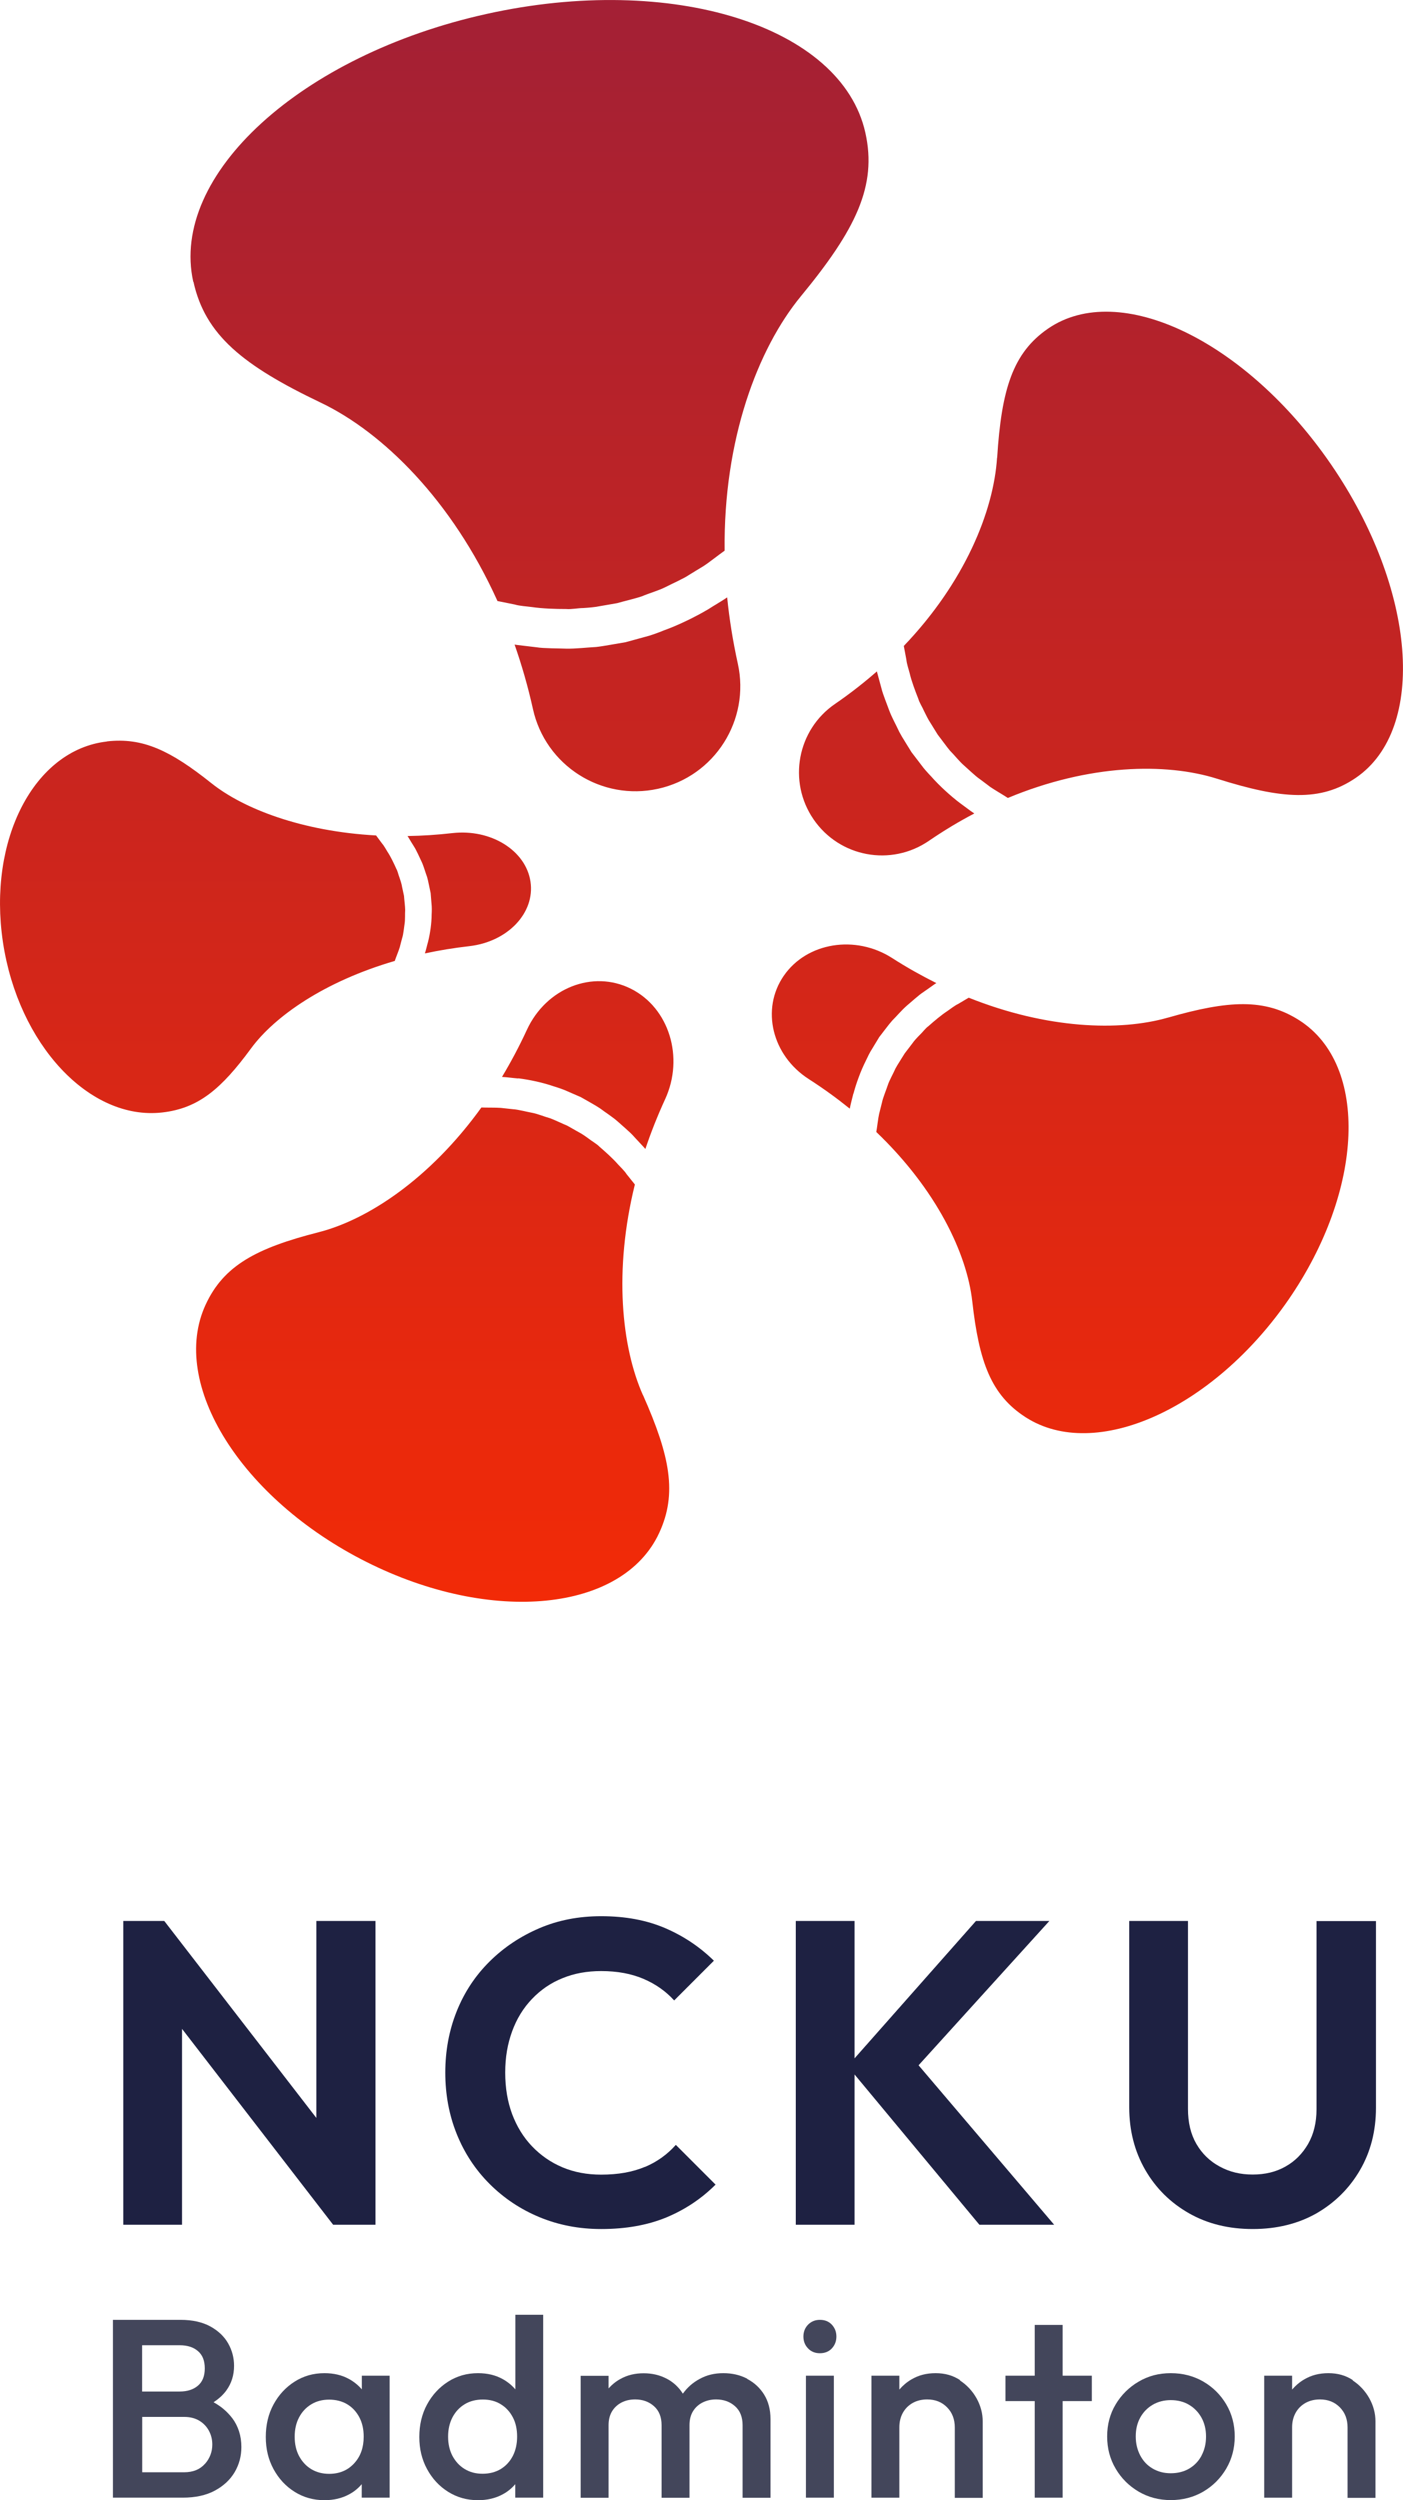 <?xml version="1.0" encoding="UTF-8"?>
<svg id="_圖層_2" data-name="圖層 2" xmlns="http://www.w3.org/2000/svg" xmlns:xlink="http://www.w3.org/1999/xlink" viewBox="0 0 143.74 256.05">
  <defs>
    <style>
      .cls-1 {
        fill: #43465b;
      }

      .cls-2 {
        fill: #1e2142;
      }

      .cls-3 {
        fill: url(#_未命名漸層_2);
      }

      .cls-4 {
        clip-path: url(#clippath);
      }

      .cls-5 {
        fill: none;
      }
    </style>
    <clipPath id="clippath">
      <path class="cls-5" d="M19.8,28.86C17.38,17.92,30.82,5.64,49.84,1.43c19.01-4.22,36.39,1.23,38.82,12.17,1.21,5.44-.98,9.91-6.6,16.73-4.44,5.39-7.95,14.7-7.82,26.06,0,0-.02,.01-.02,.02-.52,.36-1.63,1.24-2.15,1.57-.37,.23-1.14,.68-1.51,.92-.49,.34-1.81,.93-2.35,1.21-.72,.37-1.7,.64-2.45,.96-.56,.2-1.95,.53-2.53,.7,0,0-1.73,.3-1.73,.3-.5,.11-1.22,.17-1.74,.2-.52,0-1.24,.15-1.75,.1-1.11,0-2.42-.04-3.52-.2-.51-.07-1.26-.11-1.75-.26l-1.74-.35h-.03c-4.68-10.37-11.8-17.31-18.1-20.32-7.98-3.81-11.85-6.94-13.05-12.38Zm52.77,33.53c-1.35,.8-3.1,1.65-4.58,2.18-.56,.23-1.34,.52-1.93,.66,0,0-1.97,.54-1.97,.54-.71,.11-2.33,.42-3.02,.49-.94,.05-2.11,.19-3.05,.17-.71-.03-2.36-.02-3.04-.14-.5-.07-1.51-.17-2.01-.24-.07-.01-.16-.02-.25-.04,.73,2.09,1.37,4.29,1.88,6.6,1.28,5.79,7.02,9.45,12.82,8.17s9.45-7.02,8.17-12.82c-.51-2.32-.87-4.58-1.09-6.78-.63,.43-1.35,.83-1.93,1.21Zm29.58-15.52c-.35,5.51-3.34,12.79-9.55,19.28v.03s.26,1.38,.26,1.38c.04,.41,.22,.96,.33,1.36,.2,.86,.57,1.82,.89,2.64,.11,.39,.43,.88,.59,1.26,.18,.37,.43,.88,.66,1.22,0,0,.73,1.18,.73,1.18,.3,.38,.96,1.3,1.26,1.65,.46,.46,.95,1.09,1.43,1.51,.36,.31,1.19,1.11,1.58,1.37,.28,.2,.84,.63,1.12,.84,.4,.28,1.37,.84,1.79,1.12,0,0,.02,0,.02,.01,8.3-3.46,16.16-3.63,21.43-1.97,6.67,2.1,10.59,2.39,14.23-.1,7.31-5.01,6.17-19.37-2.54-32.07-8.71-12.7-21.7-18.94-29-13.93-3.63,2.49-4.78,6.25-5.22,13.23Zm-3.78,35.39c-.99-.75-2.13-1.79-2.95-2.72-.33-.35-.78-.83-1.05-1.22,0,0-.98-1.28-.98-1.28-.29-.49-1-1.58-1.25-2.07-.31-.68-.77-1.49-1.03-2.19-.19-.53-.68-1.74-.8-2.27-.1-.39-.32-1.16-.42-1.55-.01-.06-.03-.13-.05-.2-1.32,1.15-2.74,2.27-4.29,3.33-3.87,2.65-4.86,7.94-2.2,11.82s7.94,4.86,11.82,2.2c1.55-1.06,3.1-1.99,4.65-2.8-.5-.33-1.01-.74-1.46-1.06Zm-32.5,60.62c-2.19-4.93-3-12.75-.83-21.56v-.02s-.85-1.06-.85-1.06c-.21-.33-.62-.72-.88-1-.55-.63-1.29-1.28-1.91-1.82-.27-.28-.75-.54-1.05-.78-.31-.23-.75-.54-1.09-.71,0,0-1.13-.64-1.13-.64-.42-.17-1.37-.63-1.78-.77-.58-.16-1.26-.45-1.85-.56-.44-.08-1.47-.34-1.91-.36-.32-.03-.97-.11-1.29-.14-.45-.04-1.5-.02-1.96-.04,0,0-.02,0-.02,0-5.24,7.27-11.61,11.48-16.66,12.77-6.4,1.63-9.75,3.42-11.6,7.44-3.73,8.09,3.64,19.88,16.48,26.33,12.83,6.45,26.27,5.11,30-2.98,1.86-4.02,1.11-7.86-1.66-14.1Zm-12.79-32.45c1.15,.14,2.55,.44,3.64,.82,.43,.13,1.01,.32,1.41,.51,0,0,1.38,.6,1.38,.6,.46,.27,1.53,.85,1.95,1.14,.56,.42,1.3,.89,1.82,1.35,.39,.36,1.34,1.15,1.67,1.55,.25,.28,.78,.83,1.04,1.12,.04,.04,.08,.09,.13,.15,.56-1.67,1.23-3.37,2.02-5.09,1.98-4.29,.41-9.36-3.5-11.32-3.91-1.96-8.68-.08-10.66,4.21-.79,1.71-1.65,3.32-2.55,4.82,.56,.03,1.16,.12,1.67,.16Zm66.56-6.21c-4.92,1.41-12.38,1.16-20.38-2.04h-.02s-1.1,.65-1.1,.65c-.34,.16-.75,.49-1.06,.7-.67,.44-1.37,1.04-1.96,1.56-.3,.21-.6,.63-.87,.88-.26,.26-.61,.63-.81,.93,0,0-.75,.98-.75,.98-.22,.37-.77,1.2-.96,1.57-.22,.52-.59,1.13-.77,1.67-.13,.4-.51,1.34-.59,1.75-.07,.3-.23,.9-.3,1.2-.1,.42-.21,1.41-.29,1.84,0,0,0,.02,0,.02,6.15,5.88,9.28,12.42,9.83,17.34,.7,6.24,1.94,9.61,5.48,11.88,7.12,4.57,19.17-.83,26.92-12.05,7.74-11.23,8.25-24.03,1.12-28.6-3.54-2.27-7.25-2.07-13.48-.28Zm-32.2,7.78c.28-1.06,.75-2.34,1.24-3.31,.18-.39,.43-.91,.66-1.26,0,0,.74-1.22,.74-1.22,.31-.39,1-1.33,1.33-1.69,.47-.47,1-1.1,1.51-1.54,.39-.32,1.25-1.11,1.67-1.37,.3-.2,.89-.63,1.18-.83,.04-.03,.1-.06,.16-.1-1.5-.75-3.01-1.59-4.52-2.56-3.77-2.42-8.75-1.61-11.11,1.81s-1.21,8.16,2.56,10.58c1.51,.97,2.9,1.98,4.2,3.03,.1-.52,.26-1.08,.37-1.55ZM10.95,75.94c-7.45,.85-12.22,10.05-10.65,20.54s8.87,18.3,16.32,17.45c3.7-.42,6.04-2.39,9.1-6.56,2.42-3.29,7.52-6.86,14.73-8.96,0,0,0-.01,0-.02,.11-.33,.42-1.07,.51-1.4,.06-.23,.18-.71,.25-.95,.11-.31,.19-1.1,.24-1.43,.07-.44,.03-.99,.06-1.43,0-.32-.1-1.09-.12-1.43,0,0-.2-.94-.2-.94-.04-.28-.17-.66-.26-.93-.11-.26-.18-.66-.33-.91-.25-.56-.56-1.22-.91-1.75-.16-.25-.35-.62-.55-.84l-.61-.82h-.01c-7.59-.42-13.56-2.72-16.86-5.35-4.18-3.33-7.02-4.71-10.72-4.28Zm32.59,21.7c1.44-.31,2.95-.56,4.53-.74,3.95-.45,6.76-3.41,6.28-6.61s-4.06-5.42-8.01-4.97c-1.58,.18-3.11,.28-4.59,.3,.03,.04,.06,.09,.08,.12,.15,.24,.44,.74,.6,.98,.22,.33,.59,1.17,.76,1.52,.22,.47,.39,1.1,.57,1.59,.11,.36,.27,1.25,.36,1.63,0,0,.09,1.11,.09,1.11,.04,.32,.03,.78,.01,1.11,0,.85-.15,1.91-.36,2.75-.11,.37-.2,.82-.33,1.22Z"/>
    </clipPath>
    <linearGradient id="_未命名漸層_2" data-name="未命名漸層 2" x1="-1690.44" y1="-852.07" x2="-1526.4" y2="-852.07" gradientTransform="translate(1680.29 934.09)" gradientUnits="userSpaceOnUse">
      <stop offset="0" stop-color="#f22a07"/>
      <stop offset="1" stop-color="#a32035"/>
    </linearGradient>
  </defs>
  <g id="_圖層_1-2" data-name="圖層 1">
    <g>
      <g class="cls-4">
        <rect class="cls-3" x="-10.15" y="10.15" width="164.04" height="143.74" transform="translate(-10.15 153.89) rotate(-90)"/>
      </g>
      <g>
        <path class="cls-1" d="M23.77,247.62c-.49-.64-1.12-1.18-1.89-1.6,.53-.35,.98-.75,1.31-1.21,.53-.73,.79-1.57,.79-2.52,0-.82-.2-1.58-.6-2.29-.4-.71-1.01-1.29-1.82-1.74-.82-.45-1.84-.68-3.07-.68h-6.92v18.21h7.15c1.3,0,2.4-.24,3.29-.72,.89-.48,1.57-1.11,2.03-1.89,.46-.78,.69-1.64,.69-2.58,0-1.14-.32-2.14-.96-2.99Zm-9.21-7.44h3.85c.78,0,1.41,.2,1.87,.6,.47,.4,.7,.99,.7,1.77s-.23,1.37-.7,1.77c-.47,.4-1.09,.6-1.87,.6h-3.85v-4.74Zm6.43,12.15c-.5,.57-1.21,.86-2.13,.86h-4.29v-5.67h4.29c.61,0,1.13,.13,1.56,.39,.43,.26,.76,.61,.99,1.04,.23,.43,.34,.9,.34,1.4,0,.75-.25,1.41-.75,1.98Z"/>
        <path class="cls-1" d="M37.07,243.3v1.4c-.36-.42-.79-.77-1.29-1.05-.74-.41-1.58-.61-2.54-.61-1.13,0-2.15,.29-3.06,.87-.91,.58-1.63,1.36-2.16,2.34s-.79,2.09-.79,3.32,.26,2.31,.79,3.29,1.25,1.76,2.16,2.33c.91,.57,1.93,.86,3.06,.86,.95,0,1.8-.2,2.55-.61,.5-.27,.92-.62,1.27-1.03v1.38h2.86v-12.49h-2.86Zm-.79,8.98c-.65,.71-1.5,1.07-2.56,1.07-.69,0-1.3-.16-1.83-.48-.53-.32-.94-.77-1.25-1.34-.3-.57-.45-1.23-.45-1.98s.15-1.41,.45-1.98c.3-.57,.72-1.02,1.25-1.34,.53-.32,1.14-.48,1.83-.48s1.33,.16,1.86,.48c.53,.32,.94,.77,1.24,1.34s.44,1.23,.44,1.98c0,1.11-.32,2.02-.98,2.73Z"/>
        <path class="cls-1" d="M52.8,237.06v7.64c-.36-.42-.79-.77-1.29-1.05-.74-.41-1.58-.61-2.54-.61-1.13,0-2.15,.29-3.06,.87-.91,.58-1.63,1.36-2.16,2.34-.53,.98-.79,2.09-.79,3.32s.26,2.31,.79,3.29c.53,.98,1.25,1.76,2.16,2.33,.91,.57,1.93,.86,3.06,.86,.95,0,1.8-.2,2.55-.61,.5-.27,.92-.62,1.27-1.03v1.38h2.86v-18.73h-2.86Zm-.26,14.46c-.3,.57-.71,1.02-1.24,1.34-.53,.32-1.15,.48-1.86,.48s-1.3-.16-1.83-.48c-.53-.32-.94-.77-1.25-1.34-.3-.57-.45-1.23-.45-1.98s.15-1.41,.45-1.98c.3-.57,.72-1.02,1.25-1.34,.53-.32,1.15-.48,1.86-.48s1.31,.16,1.83,.48c.53,.32,.94,.77,1.24,1.34s.44,1.23,.44,1.98-.15,1.4-.44,1.98Z"/>
        <path class="cls-1" d="M76.56,243.61c-.73-.38-1.54-.57-2.45-.57s-1.7,.19-2.43,.59c-.69,.37-1.26,.87-1.72,1.51-.41-.65-.95-1.16-1.63-1.52-.71-.38-1.51-.57-2.39-.57s-1.68,.19-2.39,.59c-.46,.25-.86,.58-1.2,.96v-1.29h-2.86v12.49h2.86v-7.44c0-.55,.12-1.03,.36-1.42,.24-.39,.57-.69,.98-.9,.41-.21,.87-.31,1.39-.31,.76,0,1.4,.23,1.92,.69,.52,.46,.78,1.11,.78,1.94v7.44h2.86v-7.44c0-.55,.12-1.03,.36-1.42,.24-.39,.57-.69,.99-.9,.42-.21,.88-.31,1.38-.31,.76,0,1.41,.23,1.93,.69,.52,.46,.78,1.11,.78,1.94v7.44h2.86v-8.06c0-.97-.22-1.8-.65-2.5-.43-.69-1.01-1.23-1.74-1.61Z"/>
        <rect class="cls-1" x="82.57" y="243.3" width="2.86" height="12.49"/>
        <path class="cls-1" d="M84,237.58c-.49,0-.89,.17-1.21,.49-.32,.33-.48,.74-.48,1.22s.16,.89,.48,1.22c.32,.33,.72,.49,1.21,.49s.91-.16,1.22-.49c.31-.33,.47-.74,.47-1.22s-.16-.89-.47-1.22c-.31-.33-.72-.49-1.22-.49Z"/>
        <path class="cls-1" d="M98.36,243.75c-.73-.48-1.56-.71-2.5-.71s-1.75,.21-2.48,.64c-.48,.28-.89,.63-1.24,1.04v-1.42h-2.86v12.49h2.86v-7.21c0-.55,.12-1.05,.36-1.48,.24-.43,.58-.77,1.01-1.01,.43-.24,.93-.36,1.48-.36,.83,0,1.51,.27,2.04,.81,.53,.54,.79,1.22,.79,2.06v7.21h2.86v-7.83c0-.82-.21-1.6-.62-2.35-.42-.75-.99-1.37-1.72-1.85Z"/>
        <polygon class="cls-1" points="108.87 238.1 106.01 238.1 106.01 243.3 103.01 243.3 103.01 245.9 106.01 245.9 106.01 255.79 108.87 255.79 108.87 245.9 111.86 245.9 111.86 243.3 108.87 243.3 108.87 238.1"/>
        <path class="cls-1" d="M125.63,246.23c-.58-.98-1.37-1.76-2.35-2.33-.99-.57-2.1-.86-3.33-.86s-2.32,.29-3.3,.87c-.99,.58-1.77,1.36-2.35,2.33-.58,.97-.87,2.06-.87,3.28s.29,2.32,.87,3.3c.58,.99,1.37,1.77,2.35,2.35,.99,.58,2.09,.87,3.3,.87s2.34-.29,3.33-.87c.99-.58,1.77-1.37,2.35-2.35,.58-.99,.87-2.09,.87-3.3s-.29-2.31-.87-3.29Zm-2.52,5.24c-.3,.57-.73,1.02-1.27,1.34s-1.18,.48-1.89,.48-1.31-.16-1.86-.48c-.55-.32-.97-.77-1.27-1.34-.3-.57-.46-1.22-.46-1.95s.15-1.37,.46-1.93c.3-.55,.73-.99,1.27-1.31,.55-.32,1.17-.48,1.86-.48s1.34,.16,1.87,.48c.54,.32,.96,.76,1.27,1.31,.31,.56,.47,1.2,.47,1.93s-.15,1.38-.46,1.95Z"/>
        <path class="cls-1" d="M138.6,243.75c-.73-.48-1.56-.71-2.5-.71s-1.75,.21-2.48,.64c-.48,.28-.89,.63-1.24,1.04v-1.42h-2.86v12.49h2.86v-7.21c0-.55,.12-1.05,.36-1.48,.24-.43,.58-.77,1.01-1.01,.43-.24,.93-.36,1.48-.36,.83,0,1.51,.27,2.04,.81,.53,.54,.79,1.22,.79,2.06v7.21h2.86v-7.83c0-.82-.21-1.6-.62-2.35-.42-.75-.99-1.37-1.72-1.85Z"/>
      </g>
      <polygon class="cls-2" points="32.41 216.9 16.83 196.73 12.63 196.73 12.63 227.84 18.65 227.84 18.65 207.78 34.13 227.84 38.47 227.84 38.47 196.73 32.41 196.73 32.41 216.9"/>
      <path class="cls-2" d="M66.08,221.91c-1.25,.53-2.75,.8-4.49,.8-1.45,0-2.77-.25-3.96-.75-1.19-.5-2.23-1.22-3.12-2.15-.89-.93-1.56-2.03-2.04-3.3-.47-1.27-.71-2.68-.71-4.25s.24-2.94,.71-4.23,1.15-2.39,2.04-3.32,1.92-1.64,3.12-2.12c1.19-.49,2.51-.73,3.96-.73,1.65,0,3.1,.27,4.34,.8,1.24,.53,2.29,1.27,3.14,2.21l4.07-4.07c-1.45-1.42-3.11-2.53-5-3.34-1.89-.81-4.07-1.22-6.55-1.22-2.3,0-4.42,.41-6.35,1.24-1.93,.83-3.63,1.96-5.09,3.41-1.46,1.45-2.58,3.14-3.36,5.09s-1.17,4.04-1.17,6.28,.39,4.34,1.17,6.28,1.9,3.65,3.36,5.11c1.46,1.46,3.16,2.6,5.11,3.41,1.95,.81,4.06,1.22,6.33,1.22,2.54,0,4.76-.4,6.68-1.19,1.92-.8,3.6-1.92,5.04-3.36l-4.07-4.07c-.86,.97-1.91,1.73-3.16,2.26Z"/>
      <polygon class="cls-2" points="107.51 196.73 99.99 196.73 87.55 210.8 87.55 196.73 81.53 196.73 81.53 227.84 87.55 227.84 87.55 212.45 100.34 227.84 108 227.84 94.11 211.51 107.51 196.73"/>
      <path class="cls-2" d="M134.88,196.73v19.29c0,1.36-.29,2.54-.86,3.54-.58,1-1.35,1.78-2.32,2.32-.97,.55-2.09,.82-3.36,.82s-2.37-.27-3.38-.82c-1.02-.55-1.81-1.32-2.39-2.32-.58-1-.86-2.2-.86-3.58v-19.25h-6.02v19.07c0,2.39,.55,4.53,1.64,6.42,1.09,1.89,2.59,3.37,4.49,4.45s4.08,1.61,6.53,1.61,4.65-.54,6.53-1.61c1.87-1.08,3.36-2.55,4.45-4.42,1.09-1.87,1.64-4,1.64-6.39v-19.12h-6.06Z"/>
    </g>
  </g>
</svg>